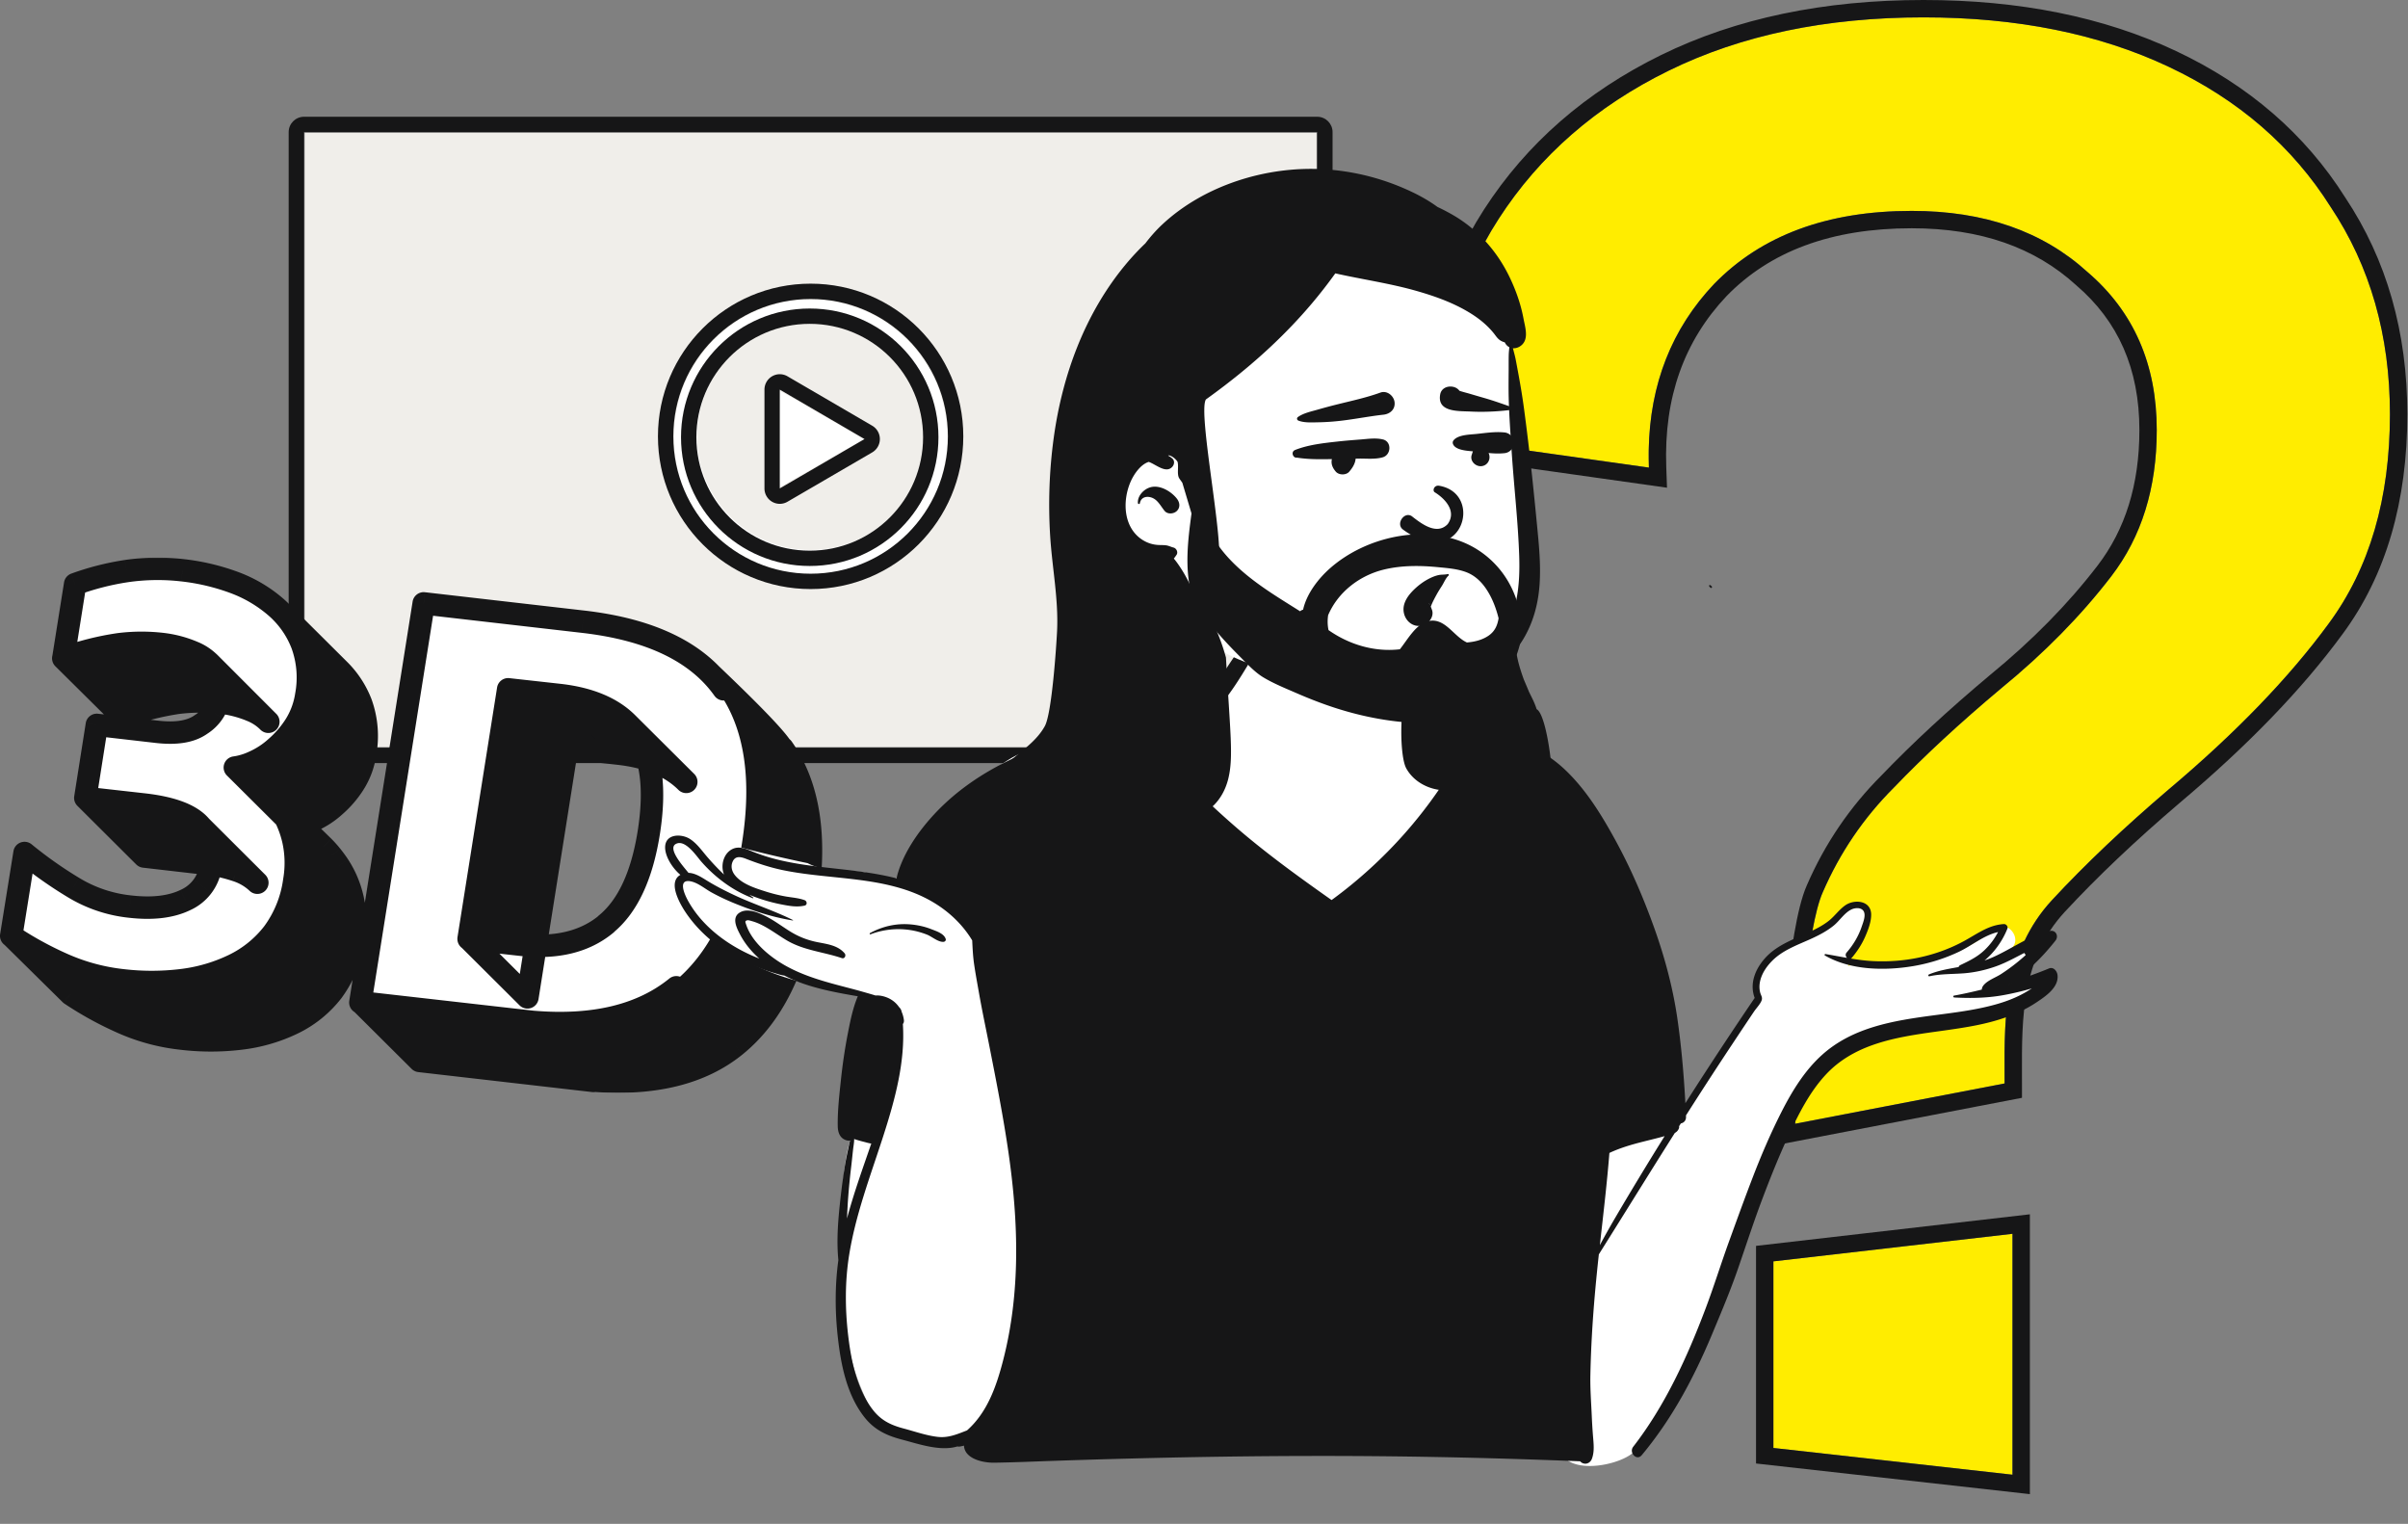 <svg xmlns="http://www.w3.org/2000/svg" width="1503" height="951" fill="none"><rect width="100%" height="100%" fill="#808080" stroke="none"/><path fill="#F0EEEA" d="M821.778 82.836H190.153v383.407h631.625V82.836z"/><path fill="#161617" fill-rule="evenodd" d="M180.18 82.453c0-5.297 4.295-9.59 9.594-9.59h632.383c5.299 0 9.594 4.293 9.594 9.59v384.174c0 5.296-4.295 9.59-9.594 9.59H189.774c-5.299 0-9.594-4.294-9.594-9.59V82.452zm641.977 0v384.174H189.774V82.452h632.383z" clip-rule="evenodd"/><path fill="#fff" d="M505.966 358.757c47.123 0 85.324-38.45 85.324-85.879 0-47.43-38.201-85.879-85.324-85.879-47.124 0-85.325 38.449-85.325 85.879 0 47.429 38.201 85.879 85.325 85.879z"/><path fill="#161617" fill-rule="evenodd" d="M601.263 272.324c0 52.603-42.637 95.297-95.297 95.297s-95.298-42.694-95.298-95.297c0-52.603 42.638-95.298 95.298-95.298 52.66 0 95.297 42.695 95.297 95.298zm-9.608 0c0 47.34-38.364 85.716-85.689 85.716-47.325 0-85.69-38.376-85.69-85.716 0-47.34 38.365-85.717 85.69-85.717 47.325 0 85.689 38.377 85.689 85.717z" clip-rule="evenodd"/><path fill="#F0EEEA" d="M505.966 343.243c39.167 0 70.919-31.751 70.919-70.919 0-39.168-31.752-70.919-70.919-70.919-39.168 0-70.92 31.751-70.92 70.919 0 39.168 31.752 70.919 70.92 70.919z"/><path fill="#161617" fill-rule="evenodd" d="M585.75 272.878c0 44.341-35.94 80.338-80.338 80.338-44.398 0-80.339-35.997-80.339-80.338 0-44.341 35.941-80.338 80.339-80.338 44.398 0 80.338 35.997 80.338 80.338zm-9.586 0c0 39.09-31.677 70.779-70.752 70.779-39.076 0-70.753-31.689-70.753-70.779 0-39.09 31.677-70.779 70.753-70.779 39.075 0 70.752 31.689 70.752 70.779z" clip-rule="evenodd"/><path fill="#fff" d="m539.209 274.006-53.19-30.493v60.946l53.19-30.453z"/><path fill="#161617" fill-rule="evenodd" d="M549.182 274.009a9.63 9.63 0 0 1-4.772 8.322l-52.903 30.807a9.516 9.516 0 0 1-9.567.008 9.63 9.63 0 0 1-4.785-8.333v-61.654a9.629 9.629 0 0 1 4.788-8.335 9.513 9.513 0 0 1 9.569.013l52.903 30.847a9.63 9.63 0 0 1 4.767 8.325zm-62.465-30.85v61.654l52.903-30.807-52.903-30.847z" clip-rule="evenodd"/><path fill="#FFED00" d="M1120.47 701.314c.82-36.15 6.57-120.701 17.26-144.527 10.69-24.647 25.49-46.419 44.41-65.316 18.91-19.718 41.11-40.258 66.6-61.619 27.14-22.183 50.16-45.598 69.08-70.246 18.91-24.647 28.36-55.046 28.36-91.196 0-41.079-14.39-73.943-43.17-98.59-27.95-25.469-64.55-38.204-109.77-38.204-52.63 0-93.74 15.199-123.34 45.598-28.79 30.399-42.35 68.603-40.71 114.612L898.448 273.34c-.822-51.76 11.512-97.358 37.003-136.794C960.942 97.109 996.3 66.3 1041.53 44.117c45.22-22.183 98.26-33.274 159.11-33.274 58.38 0 109.36 10.27 152.94 30.81 43.59 20.539 77.3 49.705 101.15 87.498 24.66 36.972 37 80.105 37 129.4 0 52.582-12.75 96.126-38.24 130.633-24.67 33.685-57.97 68.191-99.91 103.52-27.95 23.826-52.21 46.83-72.77 69.013-32.07 34.605-29.6 79.935-29.6 114.442l-130.74 25.155zm-13.57 202.328V787.19l149.24-17.201V920.34l-149.24-16.698z"/><path fill="#161617" fill-rule="evenodd" d="m1109.32 714.5.31-13.432c.41-18.354 2.07-48.808 4.98-77.723 1.45-14.458 3.23-28.67 5.35-40.862 2.06-11.865 4.59-22.765 7.85-30.067 11.21-25.835 26.75-48.7 46.58-68.533 19.22-20.029 41.69-40.809 67.39-62.341l.05-.043.05-.042c26.57-21.72 48.99-44.545 67.33-68.451 17.23-22.455 26.13-50.426 26.13-84.596 0-38.214-13.22-67.955-39.38-90.355l-.13-.108-.12-.112c-25.58-23.305-59.39-35.376-102.47-35.376-50.42 0-88.43 14.479-115.52 42.265-26.54 28.058-39.24 63.32-37.69 106.714l.46 12.936-152.736-21.596-.148-9.266c-.852-53.678 11.964-101.43 38.739-142.852 26.636-41.21 63.548-73.294 110.405-96.278C1083.74 11.334 1138.47 0 1200.64 0c59.65 0 112.27 10.494 157.57 31.844l-4.63 9.808c-43.58-20.54-94.56-30.81-152.94-30.81-60.85 0-113.89 11.092-159.11 33.275C996.3 66.3 960.942 97.11 935.451 136.546s-37.825 85.034-37.003 136.794l130.742 18.486c-.13-3.706-.16-7.361-.1-10.965.74-41.148 14.34-75.696 40.81-103.647 29.6-30.399 70.71-45.598 123.34-45.598 45.22 0 81.82 12.735 109.77 38.204 28.78 24.648 43.17 57.511 43.17 98.59 0 36.15-9.45 66.549-28.36 91.197-18.92 24.647-41.94 48.062-69.08 70.245-25.49 21.361-47.69 41.901-66.6 61.619-18.92 18.897-33.72 40.669-44.41 65.316-9.7 21.637-15.34 93.348-16.91 133.418-.16 4.056-.28 7.787-.35 11.109l130.74-25.155c0-2.26-.01-4.567-.02-6.914-.16-33.485-.35-75.189 29.62-107.528 20.56-22.183 44.82-45.187 72.77-69.013 41.94-35.329 75.24-69.835 99.91-103.52 25.49-34.507 38.24-78.051 38.24-130.633 0-49.295-12.34-92.428-37-129.4-23.85-37.793-57.56-66.959-101.15-87.499l4.63-9.808c45.25 21.327 80.58 51.785 105.61 91.404 25.94 38.919 38.75 84.159 38.75 135.303 0 54.356-13.2 100.296-40.34 137.052-25.3 34.549-59.25 69.663-101.64 105.373-27.69 23.599-51.62 46.304-71.83 68.111-26.94 29.079-26.83 66.598-26.72 100.743.01 2.124.01 4.234.01 6.329v8.956L1109.32 714.5zm-13.26 198.839V777.525l170.93-19.7v174.638l-170.93-19.124zm10.84-9.697V787.19l149.24-17.201V920.34l-149.24-16.698z" clip-rule="evenodd"/><mask id="a" width="515" height="334" x="-1" y="348" fill="#000" maskUnits="userSpaceOnUse"><path fill="#fff" d="M-1 348h515v334H-1z"/><path d="M110.931 438.621a114.476 114.476 0 0 1 26.45-.18 70.245 70.245 0 0 1 19.945 5.175c1.018.429 2.013.909 2.983 1.438a31.184 31.184 0 0 1 7.187 5.39l-36.548-36.584a33.665 33.665 0 0 0-10.386-6.828 69.992 69.992 0 0 0-19.909-5.175 112.87 112.87 0 0 0-26.486.216 176.566 176.566 0 0 0-34.68 8.768l36.908 36.585a178.987 178.987 0 0 1 34.536-8.805zm13.01 75.685c-6.217-6.217-17.538-10.206-33.925-12.111l-36.764-4.24 36.728 36.584 36.728 4.24a94.56 94.56 0 0 1 20.772 4.421 34.322 34.322 0 0 1 13.153 7.69l-36.692-36.584z"/><path d="M208.896 503.093a63.225 63.225 0 0 0 12.039-13.943 47.6 47.6 0 0 0 6.936-18.652 60.493 60.493 0 0 0-2.516-31.625 59.31 59.31 0 0 0-13.369-20.592l-36.764-36.584a58.788 58.788 0 0 1 13.369 20.592 60.518 60.518 0 0 1 2.552 31.625 48.748 48.748 0 0 1-6.936 18.652 64.294 64.294 0 0 1-12.075 13.943 51.91 51.91 0 0 1-13.656 8.913 41.231 41.231 0 0 1-11.896 3.593l31.697 31.553a68.324 68.324 0 0 1 4.924 13.872 65.394 65.394 0 0 1 .575 25.156 70.864 70.864 0 0 1-13.19 32.703 69.075 69.075 0 0 1-24.904 20.089 102.78 102.78 0 0 1-32.631 9.38 156.075 156.075 0 0 1-36.62 0 124.901 124.901 0 0 1-37.519-10.206 218.525 218.525 0 0 1-16.675-8.302 213.868 213.868 0 0 1-15.13-9.2l36.944 36.44a213.198 213.198 0 0 0 31.769 17.502 123.813 123.813 0 0 0 37.518 10.17 154.165 154.165 0 0 0 36.621 0 102.538 102.538 0 0 0 32.631-9.379 69.515 69.515 0 0 0 24.94-20.089 71.406 71.406 0 0 0 13.189-32.703 66.052 66.052 0 0 0-.611-25.156 63.035 63.035 0 0 0-8.625-20.557 86.015 86.015 0 0 0-4.6-6.289 69.59 69.59 0 0 0-5.031-5.606L187.8 514.701a49.035 49.035 0 0 0 7.475-2.695 52.066 52.066 0 0 0 13.621-8.913z"/><path d="M113.913 355.894a136.547 136.547 0 0 1 32.344 7.655 84.365 84.365 0 0 1 26.054 15.417 58.71 58.71 0 0 1 16.316 23.323 60.518 60.518 0 0 1 2.552 31.625 48.743 48.743 0 0 1-6.936 18.651 64.323 64.323 0 0 1-12.075 13.944 51.948 51.948 0 0 1-13.656 8.912 41.233 41.233 0 0 1-11.896 3.594 59.166 59.166 0 0 1 14.375 9.487 71.86 71.86 0 0 1 13.441 15.382 63.905 63.905 0 0 1 8.661 20.556 65.373 65.373 0 0 1 .575 25.156 70.878 70.878 0 0 1-13.189 32.703 69.078 69.078 0 0 1-24.905 20.089 102.777 102.777 0 0 1-32.631 9.379 155.966 155.966 0 0 1-36.62 0 124.872 124.872 0 0 1-37.518-10.206A213.708 213.708 0 0 1 7 584.06l8.302-51.714a260.6 260.6 0 0 0 30.582 21.562 84.888 84.888 0 0 0 35.147 11.86c14.087 1.629 25.635.275 34.643-4.061a27.139 27.139 0 0 0 15.885-21.347 29.22 29.22 0 0 0-6.649-25.156c-5.965-6.756-17.597-11.129-34.895-13.117l-36.763-4.132 7.187-45.569 37.518 4.312c11.895 1.366 21.131 0 27.6-4.636a25.437 25.437 0 0 0 11.5-17.465 22.713 22.713 0 0 0-3.019-17.071 30.948 30.948 0 0 0-13.44-10.493 69.932 69.932 0 0 0-19.91-5.175 112.863 112.863 0 0 0-26.485.215 176.638 176.638 0 0 0-34.68 8.769l7.367-46.287a166.665 166.665 0 0 1 32.056-8.158 135.621 135.621 0 0 1 34.967-.503zm329.042 64.04L446 418c3.178 3.18 59.5 56 42.415 48.76l-36.763-36.584a78.047 78.047 0 0 0-8.697-10.242z"/><path d="M442.955 419.934 446 418c3.178 3.18 59.5 56 42.415 48.76l-36.763-36.584a78.047 78.047 0 0 0-8.697-10.242zm-89.053 46.826 32.344 3.594c18.399 2.084 32.439 7.954 42.118 17.609L391.6 451.379c-9.583-9.584-23.611-15.453-42.082-17.609l-32.344-3.594-24.689 155.68 36.728 36.584 24.689-155.68z"/><path d="m488.415 466.76-36.763-36.584c16.411 23.335 21.382 55.535 14.914 96.599-6.469 41.065-21.275 70.857-44.419 89.376-21.706 17.609-51.654 24.797-89.843 21.563l-107.201-12.183 36.764 36.584 108.531 12.47-.216-.215c37.734 2.922 67.358-4.325 88.873-21.742 23.072-18.712 37.866-48.504 44.382-89.376 6.517-40.873 1.509-73.037-15.022-96.492z"/><path d="M451.652 430.176c16.411 23.335 21.382 55.535 14.914 96.599-6.469 41.065-21.275 70.857-44.419 89.376-23.143 18.807-55.726 25.779-97.749 20.915l-99.474-11.428 39.531-249.081 99.438 11.428c41.999 4.816 71.251 18.879 87.759 42.191zm-73.384 146.516c13.513-11.069 22.389-30.152 26.666-56.961 4.336-27.408 1.725-47.94-7.835-61.596-9.559-13.656-25.42-21.742-47.581-24.258l-32.343-3.594-24.689 155.681 32.343 3.593c22.282 2.54 40.142-1.749 53.583-12.865"/></mask><path fill="#161617" d="M110.931 438.621a114.476 114.476 0 0 1 26.45-.18 70.245 70.245 0 0 1 19.945 5.175c1.018.429 2.013.909 2.983 1.438a31.184 31.184 0 0 1 7.187 5.39l-36.548-36.584a33.665 33.665 0 0 0-10.386-6.828 69.992 69.992 0 0 0-19.909-5.175 112.87 112.87 0 0 0-26.486.216 176.566 176.566 0 0 0-34.68 8.768l36.908 36.585a178.987 178.987 0 0 1 34.536-8.805zm13.01 75.685c-6.217-6.217-17.538-10.206-33.925-12.111l-36.764-4.24 36.728 36.584 36.728 4.24a94.56 94.56 0 0 1 20.772 4.421 34.322 34.322 0 0 1 13.153 7.69l-36.692-36.584z"/><path fill="#161617" d="M208.896 503.093a63.225 63.225 0 0 0 12.039-13.943 47.6 47.6 0 0 0 6.936-18.652 60.493 60.493 0 0 0-2.516-31.625 59.31 59.31 0 0 0-13.369-20.592l-36.764-36.584a58.788 58.788 0 0 1 13.369 20.592 60.518 60.518 0 0 1 2.552 31.625 48.748 48.748 0 0 1-6.936 18.652 64.294 64.294 0 0 1-12.075 13.943 51.91 51.91 0 0 1-13.656 8.913 41.231 41.231 0 0 1-11.896 3.593l31.697 31.553a68.324 68.324 0 0 1 4.924 13.872 65.394 65.394 0 0 1 .575 25.156 70.864 70.864 0 0 1-13.19 32.703 69.075 69.075 0 0 1-24.904 20.089 102.78 102.78 0 0 1-32.631 9.38 156.075 156.075 0 0 1-36.62 0 124.901 124.901 0 0 1-37.519-10.206 218.525 218.525 0 0 1-16.675-8.302 213.868 213.868 0 0 1-15.13-9.2l36.944 36.44a213.198 213.198 0 0 0 31.769 17.502 123.813 123.813 0 0 0 37.518 10.17 154.165 154.165 0 0 0 36.621 0 102.538 102.538 0 0 0 32.631-9.379 69.515 69.515 0 0 0 24.94-20.089 71.406 71.406 0 0 0 13.189-32.703 66.052 66.052 0 0 0-.611-25.156 63.035 63.035 0 0 0-8.625-20.557 86.015 86.015 0 0 0-4.6-6.289 69.59 69.59 0 0 0-5.031-5.606L187.8 514.701a49.035 49.035 0 0 0 7.475-2.695 52.066 52.066 0 0 0 13.621-8.913z"/><path fill="#fff" d="M113.913 355.894a136.547 136.547 0 0 1 32.344 7.655 84.365 84.365 0 0 1 26.054 15.417 58.71 58.71 0 0 1 16.316 23.323 60.518 60.518 0 0 1 2.552 31.625 48.743 48.743 0 0 1-6.936 18.651 64.323 64.323 0 0 1-12.075 13.944 51.948 51.948 0 0 1-13.656 8.912 41.233 41.233 0 0 1-11.896 3.594 59.166 59.166 0 0 1 14.375 9.487 71.86 71.86 0 0 1 13.441 15.382 63.905 63.905 0 0 1 8.661 20.556 65.373 65.373 0 0 1 .575 25.156 70.878 70.878 0 0 1-13.189 32.703 69.078 69.078 0 0 1-24.905 20.089 102.777 102.777 0 0 1-32.631 9.379 155.966 155.966 0 0 1-36.62 0 124.872 124.872 0 0 1-37.518-10.206A213.708 213.708 0 0 1 7 584.06l8.302-51.714a260.6 260.6 0 0 0 30.582 21.562 84.888 84.888 0 0 0 35.147 11.86c14.087 1.629 25.635.275 34.643-4.061a27.139 27.139 0 0 0 15.885-21.347 29.22 29.22 0 0 0-6.649-25.156c-5.965-6.756-17.597-11.129-34.895-13.117l-36.763-4.132 7.187-45.569 37.518 4.312c11.895 1.366 21.131 0 27.6-4.636a25.437 25.437 0 0 0 11.5-17.465 22.713 22.713 0 0 0-3.019-17.071 30.948 30.948 0 0 0-13.44-10.493 69.932 69.932 0 0 0-19.91-5.175 112.863 112.863 0 0 0-26.485.215 176.638 176.638 0 0 0-34.68 8.769l7.367-46.287a166.665 166.665 0 0 1 32.056-8.158 135.621 135.621 0 0 1 34.967-.503z"/><path fill="#000" d="M442.955 419.934 446 418c3.178 3.18 59.5 56 42.415 48.76l-36.763-36.584a78.047 78.047 0 0 0-8.697-10.242z"/><path fill="#161617" d="M442.955 419.934 446 418c3.178 3.18 59.5 56 42.415 48.76l-36.763-36.584a78.047 78.047 0 0 0-8.697-10.242zm-89.053 46.826 32.344 3.594c18.399 2.084 32.439 7.954 42.118 17.609L391.6 451.379c-9.583-9.584-23.611-15.453-42.082-17.609l-32.344-3.594-24.689 155.68 36.728 36.584 24.689-155.68z"/><path fill="#161617" d="m488.415 466.76-36.763-36.584c16.411 23.335 21.382 55.535 14.914 96.599-6.469 41.065-21.275 70.857-44.419 89.376-21.706 17.609-51.654 24.797-89.843 21.563l-107.201-12.183 36.764 36.584 108.531 12.47-.216-.215c37.734 2.922 67.358-4.325 88.873-21.742 23.072-18.712 37.866-48.504 44.382-89.376 6.517-40.873 1.509-73.037-15.022-96.492z"/><path fill="#fff" d="M451.652 430.176c16.411 23.335 21.382 55.535 14.914 96.599-6.469 41.065-21.275 70.857-44.419 89.376-23.143 18.807-55.726 25.779-97.749 20.915l-99.474-11.428 39.531-249.081 99.438 11.428c41.999 4.816 71.251 18.879 87.759 42.191zm-73.384 146.516c13.513-11.069 22.389-30.152 26.666-56.961 4.336-27.408 1.725-47.94-7.835-61.596-9.559-13.656-25.42-21.742-47.581-24.258l-32.343-3.594-24.689 155.681 32.343 3.593c22.282 2.54 40.142-1.749 53.583-12.865"/><path fill="#161617" d="m391.529 451.487 2.468-2.481-.003-.003-2.465 2.484zm36.763 36.584-2.459 2.49a3.5 3.5 0 0 0 4.928-4.971l-2.469 2.481zm-42.118-17.609-2.473 2.477a3.507 3.507 0 0 0 2.065.999l.408-3.476zm-36.656-36.585.404-3.476a3.501 3.501 0 0 0-2.877 5.954l2.473-2.478zm93.437-13.943-1.876-2.955a3.497 3.497 0 0 0-.587 5.441l2.463-2.486zM446 418l2.475-2.474a3.5 3.5 0 0 0-4.351-.481L446 418zm42.415 48.76-2.468 2.481c.317.315.691.567 1.103.741l1.365-3.222zM419.96 613.418a3.501 3.501 0 0 0 4.374 5.466l-4.374-5.466zm-30.9-159.45 36.764 36.584 4.937-4.962-36.764-36.584-4.937 4.962zm41.692 31.613c-10.427-10.298-25.294-16.381-44.17-18.596l-.816 6.953c17.875 2.097 31.087 7.754 40.067 16.623l4.919-4.98zm-42.106-17.597L351.99 431.4l-4.945 4.955 36.656 36.584 4.945-4.955zm-39.533-30.63c17.823 2.073 30.995 7.729 39.95 16.617l4.931-4.968c-10.403-10.327-25.238-16.411-44.072-18.602l-.809 6.953zm95.718-14.466 3.045-1.933-3.752-5.91-3.045 1.934 3.752 5.909zm-1.306-2.414c1.784 1.785 16.39 15.514 28.772 28.253 6.183 6.362 11.56 12.225 14.325 15.988.686.933 1.139 1.641 1.396 2.132.061.116.104.206.133.273.029.069.039.099.038.097 0 0-.019-.06-.035-.171a2.311 2.311 0 0 1-.002-.58 2.93 2.93 0 0 1 1.25-2.044c.702-.484 1.337-.483 1.454-.481.186.004-.072.021-1.075-.404l-2.731 6.445c1.133.481 2.436.934 3.672.958.643.012 1.676-.081 2.654-.756 1.113-.767 1.611-1.903 1.729-2.903.102-.877-.076-1.646-.234-2.152a9.348 9.348 0 0 0-.654-1.534c-.492-.937-1.176-1.966-1.954-3.025-3.089-4.203-8.789-10.387-14.947-16.722-12.302-12.657-27.446-26.928-28.841-28.322l-4.95 4.948zm47.359 43.805-36.764-36.584-4.937 4.962 36.764 36.584 4.937-4.962zm-36.379-36.131a81.591 81.591 0 0 0-9.087-10.701l-4.926 4.973a74.556 74.556 0 0 1 8.307 9.783l5.706-4.055zm-5.716 4.041c15.691 22.312 20.711 53.467 14.319 94.042l6.915 1.089c6.546-41.554 1.623-74.799-15.509-99.158l-5.725 4.027zm14.319 94.042c-6.387 40.549-20.918 69.399-43.148 87.187l4.374 5.466c24.057-19.251 39.139-49.985 45.689-91.564l-6.915-1.089zm-352.177-87.61-.856-6.948-.19.026 1.046 6.922zm26.45-.18-.762 6.959.017.002.745-6.961zm19.945 5.175-2.733 6.445.016.007 2.717-6.452zm2.983 1.438-3.354 6.144.004.002 3.35-6.146zm7.187 5.39-4.952 4.948a7 7 0 0 0 9.915-9.884l-4.963 4.936zm-36.548-36.584 4.952-4.947-.093-.092-4.859 5.039zm-10.386-6.828-2.738 6.442a.615.615 0 0 0 .038.016l2.7-6.458zm-19.909-5.175-.765 6.958.019.002.746-6.96zm-26.486.216-.878-6.945a6.812 6.812 0 0 0-.142.019l1.02 6.926zm-34.68 8.768-2.394-6.577a7 7 0 0 0-2.534 11.549l4.928-4.972zm36.908 36.585-4.928 4.971a7 7 0 0 0 7.324 1.606l-2.396-6.577zm47.546 66.88-4.95 4.95.007.007 4.943-4.957zm-33.925-12.111.808-6.953-.006-.001-.802 6.954zm-36.764-4.24-6.915-1.091a7 7 0 0 0 1.975 6.05l4.94-4.959zm36.728 36.584-4.94 4.959a7.004 7.004 0 0 0 4.137 1.995l.803-6.954zm36.728 4.24-.803 6.954.124.013.679-6.967zm20.772 4.421-2.217 6.639.113.037 2.104-6.676zm13.153 7.69-4.787 5.108a7 7 0 0 0 9.729-10.065l-4.942 4.957zm48.263-47.797-4.576-5.297a6.263 6.263 0 0 0-.126.111l4.702 5.186zm12.039-13.943-5.906-3.758-.003.004 5.909 3.754zm6.936-18.652-6.88-1.294a9.082 9.082 0 0 0-.047.28l6.927 1.014zm-2.516-31.625 6.588-2.365a6.463 6.463 0 0 0-.055-.148l-6.533 2.513zm-13.369-20.592 4.955-4.944-.017-.017-4.938 4.961zm-36.764-36.584 4.938-4.962a7 7 0 0 0-9.884 9.916l4.946-4.954zm13.369 20.592 6.586-2.372-.048-.129-6.538 2.501zm2.552 31.625-6.881-1.286a6.51 6.51 0 0 0-.04.237l6.921 1.049zm-6.936 18.652 5.894 3.776.03-.048-5.924-3.728zm-12.075 13.943-4.58-5.294-.119.106 4.699 5.188zm-13.656 8.913-2.858-6.39a4.29 4.29 0 0 0-.154.071l3.012 6.319zm-11.896 3.593-.991-6.929a7 7 0 0 0-3.947 11.89l4.938-4.961zm31.697 31.553 6.306-3.038a7.008 7.008 0 0 0-1.367-1.923l-4.939 4.961zm4.924 13.872 6.836-1.504a5.973 5.973 0 0 0-.026-.113l-6.81 1.617zm.575 25.156-6.899-1.19c-.015.09-.029.179-.041.269l6.94.921zm-13.19 32.703 5.538 4.282.099-.131-5.637-4.151zm-24.904 20.089-3.013-6.318-.005.002 3.018 6.316zm-32.631 9.38-.796-6.955-.025.003.821 6.952zm-36.62 0 .821-6.952-.058-.007-.763 6.959zm-37.519-10.206 2.867-6.387-.024-.01-2.843 6.397zM7.108 584.06l3.873-5.831a7 7 0 0 0-8.789 10.815l4.916-4.984zM44.05 620.5l-4.915 4.984c.315.311.66.592 1.028.838l3.887-5.822zm31.769 17.502 2.87-6.385-.026-.011-2.844 6.396zm37.518 10.17.832-6.95-.084-.01-.748 6.96zm36.621 0-.794-6.955-.038.005.832 6.95zm32.631-9.379-3.017-6.317-.005.002 3.022 6.315zm24.94-20.089 5.529 4.293c.039-.051.078-.102.115-.153l-5.644-4.14zm13.189-32.703-6.902-1.166a6.135 6.135 0 0 0-.035.231l6.937.935zm-.611-25.156 6.837-1.5a.221.221 0 0 0-.005-.025l-6.832 1.525zm-8.625-20.557 5.874-3.807-.035-.054-5.839 3.861zm-4.6-6.289 5.466-4.372-.01-.014-5.456 4.386zm-5.031-5.606 4.949-4.951-.064-.062-4.885 5.013zM187.8 514.701l-1.833-6.756a7 7 0 0 0-3.052 11.77l4.885-5.014zm7.475-2.695-2.87-6.385-.03.014 2.9 6.371zm-81.362-156.112-.802 6.954.031.003.771-6.957zm32.344 7.655-2.429 6.565.003.001 2.426-6.566zm26.054 15.417 4.593-5.283-.005-.004-4.588 5.287zm16.316 23.323 6.586-2.372a6.962 6.962 0 0 0-.049-.131l-6.537 2.503zm2.552 31.625-6.881-1.286a6.51 6.51 0 0 0-.04.237l6.921 1.049zm-6.936 18.651 5.894 3.776.03-.048-5.924-3.728zm-12.075 13.944-4.58-5.294-.119.105 4.699 5.189zm-13.656 8.912-2.858-6.39a7.225 7.225 0 0 0-.154.071l3.012 6.319zm-11.896 3.594-.991-6.929a7 7 0 0 0-1.973 13.27l2.964-6.341zm14.375 9.487-4.665 5.219.102.09 4.563-5.309zm13.441 15.382 5.877-3.803-.005-.008-5.872 3.811zm8.661 20.556 6.836-1.504-.01-.046-6.826 1.55zm.575 25.156-6.898-1.19c-.016.089-.03.179-.042.269l6.94.921zm-13.189 32.703 5.537 4.282.099-.131-5.636-4.151zm-24.905 20.089-3.013-6.319-.005.003 3.018 6.316zm-32.631 9.379-.796-6.954-.025.003.821 6.951zm-36.62 0 .821-6.951a1.138 1.138 0 0 0-.057-.007l-.764 6.958zm-37.518-10.206 2.866-6.386-.025-.011-2.842 6.397zM7 584.06l-6.912-1.11a7 7 0 0 0 3.028 6.934L7 584.06zm8.302-51.714 4.433-5.417a7.001 7.001 0 0 0-11.345 4.307l6.912 1.11zm30.582 21.562 3.633-5.983-.02-.012-3.613 5.995zm35.147 11.86.804-6.954-.07-.008-.734 6.962zm34.643-4.061-2.845-6.396-.191.088 3.036 6.308zm15.885-21.347-6.857-1.412a7.63 7.63 0 0 0-.087.524l6.944.888zm-6.649-25.156 5.263-4.615-.016-.018-5.247 4.633zm-34.895-13.117.8-6.954-.018-.002-.782 6.956zM60.44 452.386l.799-6.955a7 7 0 0 0-7.714 5.864l6.915 1.091zm37.518 4.312-.8 6.954h.002l.798-6.954zm27.6-4.636-3.748-5.912a7.313 7.313 0 0 0-.33.222l4.078 5.69zm11.5-17.465-6.837-1.504a6.611 6.611 0 0 0-.075.397l6.912 1.107zm-3.019-17.071 5.906-3.757a7.112 7.112 0 0 0-.244-.36l-5.662 4.117zm-13.44-10.493-2.738 6.442.117.049 2.621-6.491zm-19.91-5.175-.764 6.958.018.002.746-6.96zm-26.485.215-.878-6.944a6.812 6.812 0 0 0-.142.019l1.02 6.925zm-34.68 8.769-6.913-1.1a7 7 0 0 0 9.308 7.678l-2.395-6.578zm7.367-46.287-2.39-6.579a7 7 0 0 0-4.523 5.479l6.913 1.1zm32.056-8.158-1.002-6.928a44.54 44.54 0 0 0-.042.006l1.044 6.922zm270.572 77.48.789-6.955-.016-.002-.773 6.957zm144.619 28.85a7 7 0 1 0-11.443 8.066l11.443-8.066zm-48.198-28.506a7 7 0 0 0 9.758 1.667 7 7 0 0 0 1.667-9.758l-11.425 8.091zm-92.037 32.539.773-6.957a7 7 0 0 0-7.687 5.861l6.914 1.096zm32.344 3.594.788-6.956-.015-.002-.773 6.958zm42.118 17.609-4.938 4.962a7 7 0 0 0 9.882-9.918l-4.944 4.956zM391.6 451.379l-4.95 4.95.013.012 4.937-4.962zm-42.082-17.609.811-6.953-.038-.005-.773 6.958zm-32.344-3.594.773-6.957a6.999 6.999 0 0 0-7.686 5.86l6.913 1.097zm-24.689 155.68-6.913-1.096a7.001 7.001 0 0 0 1.973 6.056l4.94-4.96zm36.728 36.584-4.94 4.96a7.001 7.001 0 0 0 11.854-3.863l-6.914-1.097zm92.934-6.289 4.415 5.433a7 7 0 0 0 1.019-9.845 6.999 6.999 0 0 0-9.844-1.024l4.41 5.436zm-89.843 21.563-.79 6.955.199.02.591-6.975zm-107.201-12.183.791-6.955a7 7 0 0 0-5.728 11.917l4.937-4.962zm36.764 36.584-4.938 4.962a7.004 7.004 0 0 0 4.139 1.992l.799-6.954zm108.531 12.47-.8 6.954a6.999 6.999 0 0 0 5.749-11.904l-4.949 4.95zm-.216-.215.54-6.98a7 7 0 0 0-5.49 11.93l4.95-4.95zm88.873-21.742 4.404 5.44.005-.004-4.409-5.436zm-134.657-15.562.805-6.953-.006-.001-.799 6.954zm-99.474-11.428-6.914-1.097a7.003 7.003 0 0 0 6.115 8.052l.799-6.955zm39.531-249.081.799-6.954a7 7 0 0 0-7.713 5.857l6.914 1.097zm99.438 11.428-.799 6.954.002.001.797-6.955zm9.939 183.292a7 7 0 0 0 8.872 10.83l-8.872-10.83zm31.102-51.546 6.912 1.103.002-.009-6.914-1.094zm-87.759-89.448.773-6.957a7 7 0 0 0-7.687 5.861l6.914 1.096zm-24.689 155.681-6.914-1.097a7.002 7.002 0 0 0 6.141 8.054l.773-6.957zm32.343 3.593.793-6.955-.02-.002-.773 6.957zm58.044-7.471a7 7 0 1 0-8.923-10.788l8.923 10.788zM111.786 445.568a107.48 107.48 0 0 1 24.833-.168l1.523-13.917a121.528 121.528 0 0 0-28.067.19l1.711 13.895zm24.85-.166a63.19 63.19 0 0 1 17.957 4.659l5.466-12.889a77.224 77.224 0 0 0-21.934-5.691l-1.489 13.921zm17.973 4.666c.801.337 1.584.714 2.346 1.13l6.707-12.289a39.74 39.74 0 0 0-3.62-1.744l-5.433 12.903zm2.35 1.132a24.208 24.208 0 0 1 5.574 4.181l9.926-9.873a38.18 38.18 0 0 0-8.801-6.601l-6.699 12.293zm15.489-5.703L135.9 408.913l-9.904 9.894 36.548 36.585 9.904-9.895zm-36.641-36.676a40.677 40.677 0 0 0-12.545-8.247l-5.4 12.916a26.678 26.678 0 0 1 8.227 5.409l9.718-10.078zM123.3 400.59a76.936 76.936 0 0 0-21.901-5.693l-1.492 13.92a62.98 62.98 0 0 1 17.917 4.657l5.476-12.884zm-21.883-5.691a119.86 119.86 0 0 0-28.128.229l1.756 13.889a105.87 105.87 0 0 1 24.843-.202l1.529-13.916zm-28.27.248a183.571 183.571 0 0 0-36.054 9.117l4.789 13.155a169.63 169.63 0 0 1 33.305-8.421l-2.04-13.851zM34.56 415.813l36.908 36.584 9.856-9.943-36.908-36.584-9.855 9.943zm44.232 38.19a172.087 172.087 0 0 1 33.185-8.461l-2.091-13.843A186.122 186.122 0 0 0 74 440.848l4.792 13.155zm50.099 55.353c-7.972-7.972-21.343-12.17-38.066-14.114l-1.616 13.906c16.052 1.866 25.321 5.646 29.783 10.108l9.899-9.9zm-38.072-14.115-36.764-4.24-1.604 13.907 36.764 4.241 1.604-13.908zm-42.506 7.673 36.728 36.584 9.88-9.919-36.728-36.584-9.88 9.919zm40.865 38.579 36.728 4.24 1.606-13.907-36.728-4.241-1.606 13.908zm36.852 4.253a87.579 87.579 0 0 1 19.234 4.093l4.434-13.279a101.536 101.536 0 0 0-22.311-4.748l-1.357 13.934zm19.347 4.13a27.314 27.314 0 0 1 10.47 6.122l9.573-10.216a41.317 41.317 0 0 0-15.836-9.259l-4.207 13.353zm20.199-3.943-36.692-36.584-9.885 9.914 36.692 36.584 9.885-9.914zm47.896-37.542a70.22 70.22 0 0 0 13.372-15.487l-11.817-7.508a56.228 56.228 0 0 1-10.706 12.4l9.151 10.595zm13.369-15.483a54.588 54.588 0 0 0 7.957-21.396l-13.853-2.028a40.567 40.567 0 0 1-5.915 15.908l11.811 7.516zm7.91-21.115a67.484 67.484 0 0 0-2.807-35.285l-13.176 4.731a53.489 53.489 0 0 1 2.224 27.965l13.759 2.589zm-2.862-35.433a66.296 66.296 0 0 0-14.947-23.023l-9.91 9.889a52.297 52.297 0 0 1 11.791 18.161l13.066-5.027zm-14.964-23.04-36.764-36.585-9.875 9.924 36.764 36.584 9.875-9.923zm-46.648-26.669a51.776 51.776 0 0 1 11.777 18.14l13.076-5.003a65.796 65.796 0 0 0-14.961-23.044l-9.892 9.907zm11.729 18.011a53.518 53.518 0 0 1 2.257 27.966l13.762 2.572a67.525 67.525 0 0 0-2.847-35.283l-13.172 4.745zm2.217 28.203a41.756 41.756 0 0 1-5.94 15.973l11.849 7.456a55.725 55.725 0 0 0 7.933-21.331l-13.842-2.098zm-5.91 15.925a57.256 57.256 0 0 1-10.76 12.425l9.159 10.588a71.275 71.275 0 0 0 13.39-15.461l-11.789-7.552zm-10.879 12.531a44.943 44.943 0 0 1-11.815 7.711l5.716 12.78a58.941 58.941 0 0 0 15.497-10.114l-9.398-10.377zm-11.969 7.782a34.246 34.246 0 0 1-9.875 2.983l1.983 13.859a48.228 48.228 0 0 0 13.915-4.204l-6.023-12.638zm-13.822 14.873 31.697 31.553 9.877-9.922-31.697-31.553-9.877 9.922zm30.329 29.631a61.308 61.308 0 0 1 4.419 12.45l13.621-3.234a75.289 75.289 0 0 0-5.428-15.293l-12.612 6.077zm4.393 12.337a58.355 58.355 0 0 1 .513 22.462l13.797 2.38a72.373 72.373 0 0 0-.637-27.85l-13.673 3.008zm.472 22.731a63.862 63.862 0 0 1-11.886 29.473l11.273 8.302a77.868 77.868 0 0 0 14.492-35.933l-13.879-1.842zm-11.787 29.342a62.075 62.075 0 0 1-22.38 18.053l6.026 12.636a76.056 76.056 0 0 0 27.429-22.125l-11.075-8.564zm-22.385 18.055a95.772 95.772 0 0 1-30.409 8.741l1.592 13.909a109.785 109.785 0 0 0 34.853-10.018l-6.036-12.632zm-30.434 8.744a149.027 149.027 0 0 1-34.978 0l-1.642 13.903a163.015 163.015 0 0 0 38.262 0l-1.642-13.903zm-35.036-.007a117.855 117.855 0 0 1-35.415-9.634l-5.733 12.773a131.89 131.89 0 0 0 39.621 10.778l1.527-13.917zm-35.439-9.644a211.564 211.564 0 0 1-16.14-8.036l-6.756 12.262a225.517 225.517 0 0 0 17.21 8.567l5.686-12.793zm-16.14-8.036a207.171 207.171 0 0 1-14.634-8.9l-7.746 11.662a220.96 220.96 0 0 0 15.624 9.5l6.757-12.262zm-23.423 1.915 36.944 36.44 9.831-9.967-36.944-36.44-9.83 9.967zm37.972 37.278a220.217 220.217 0 0 0 32.812 18.076l5.688-12.792a206.35 206.35 0 0 1-30.726-16.927l-7.774 11.643zm32.787 18.065a130.795 130.795 0 0 0 39.639 10.745l1.496-13.92a116.801 116.801 0 0 1-35.397-9.595l-5.738 12.77zm39.556 10.736a161.165 161.165 0 0 0 38.283 0l-1.663-13.901a147.148 147.148 0 0 1-34.957 0l-1.663 13.901zm38.245.004a109.524 109.524 0 0 0 34.859-10.02l-6.043-12.629a95.505 95.505 0 0 1-30.403 8.739l1.587 13.91zm34.854-10.018a76.5 76.5 0 0 0 27.453-22.112l-11.058-8.587a62.504 62.504 0 0 1-22.428 18.066l6.033 12.633zm27.568-22.265a78.396 78.396 0 0 0 14.482-35.909l-13.874-1.869a64.419 64.419 0 0 1-11.896 29.498l11.288 8.28zm14.447-35.677a73.046 73.046 0 0 0-.676-27.822l-13.674 2.999a59.064 59.064 0 0 1 .546 22.491l13.804 2.332zm-.681-27.847a70.044 70.044 0 0 0-9.583-22.839l-11.748 7.615a56.038 56.038 0 0 1 7.667 18.273l13.664-3.049zm-9.618-22.893a93.108 93.108 0 0 0-4.973-6.8l-10.932 8.745a79 79 0 0 1 4.227 5.778l11.678-7.723zm-4.983-6.814a76.923 76.923 0 0 0-5.538-6.171l-9.898 9.902a62.665 62.665 0 0 1 4.525 5.042l10.911-8.773zm-5.602-6.233-14.051-13.692-9.771 10.027 14.052 13.692 9.77-10.027zm-17.103-1.923a56.027 56.027 0 0 0 8.541-3.08l-5.8-12.742a42.003 42.003 0 0 1-6.408 2.31l3.667 13.512zm8.512-3.067a59.083 59.083 0 0 0 15.451-10.11l-9.403-10.373a45.04 45.04 0 0 1-11.789 7.714l5.741 12.769zm-85.004-155.539a129.558 129.558 0 0 1 30.686 7.263l4.858-13.13a143.501 143.501 0 0 0-34.001-8.047l-1.543 13.914zm30.689 7.264a77.364 77.364 0 0 1 23.893 14.138l9.175-10.574a91.385 91.385 0 0 0-28.216-16.697l-4.852 13.133zm23.888 14.134a51.72 51.72 0 0 1 14.371 20.543l13.074-5.006a65.724 65.724 0 0 0-18.26-26.103l-9.185 10.566zm14.322 20.412a53.523 53.523 0 0 1 2.257 27.967l13.761 2.571a67.51 67.51 0 0 0-2.846-35.282l-13.172 4.744zm2.217 28.204a41.751 41.751 0 0 1-5.94 15.972l11.849 7.456a55.719 55.719 0 0 0 7.932-21.33l-13.841-2.098zm-5.91 15.924a57.265 57.265 0 0 1-10.76 12.426l9.159 10.588a71.307 71.307 0 0 0 13.39-15.462l-11.789-7.552zM167.47 461.32a44.918 44.918 0 0 1-11.815 7.711l5.715 12.78a58.884 58.884 0 0 0 15.497-10.114l-9.397-10.377zm-11.969 7.782a34.216 34.216 0 0 1-9.875 2.984l1.983 13.858a48.197 48.197 0 0 0 13.915-4.204l-6.023-12.638zm-11.848 16.254a52.149 52.149 0 0 1 12.674 8.365l9.331-10.437a66.167 66.167 0 0 0-16.076-10.61l-5.929 12.682zm12.776 8.455a64.878 64.878 0 0 1 12.132 13.883l11.744-7.621a78.888 78.888 0 0 0-14.75-16.879l-9.126 10.617zm12.126 13.875a56.887 56.887 0 0 1 7.712 18.304l13.653-3.1a70.892 70.892 0 0 0-9.61-22.809l-11.755 7.605zm7.702 18.258a58.374 58.374 0 0 1 .514 22.462l13.796 2.38a72.373 72.373 0 0 0-.637-27.85l-13.673 3.008zm.472 22.731a63.862 63.862 0 0 1-11.886 29.473l11.273 8.302a77.872 77.872 0 0 0 14.492-35.933l-13.879-1.842zm-11.787 29.341a62.055 62.055 0 0 1-22.38 18.053l6.027 12.637a76.082 76.082 0 0 0 27.428-22.125l-11.075-8.565zm-22.385 18.056a95.798 95.798 0 0 1-30.409 8.741l1.592 13.909a109.774 109.774 0 0 0 34.854-10.019l-6.037-12.631zm-30.434 8.744a149.026 149.026 0 0 1-34.978 0l-1.642 13.903a163.023 163.023 0 0 0 38.263 0l-1.643-13.903zm-35.035-.007a117.885 117.885 0 0 1-35.416-9.634l-5.733 12.772a131.892 131.892 0 0 0 39.621 10.779l1.528-13.917zm-35.44-9.645a206.704 206.704 0 0 1-30.764-16.928l-7.766 11.648a220.721 220.721 0 0 0 32.846 18.074l5.683-12.794zm-27.735-9.995 8.301-51.714-13.823-2.219L.088 582.95l13.824 2.219zm-3.044-47.406a267.76 267.76 0 0 0 31.403 22.141l7.226-11.991a253.802 253.802 0 0 1-29.762-20.984l-8.867 10.834zm31.383 22.129a91.892 91.892 0 0 0 38.045 12.837l1.47-13.923a77.881 77.881 0 0 1-32.249-10.881l-7.266 11.967zm37.976 12.829c14.878 1.721 27.882.396 38.483-4.707l-6.072-12.615c-7.415 3.57-17.506 4.953-30.803 3.415l-1.608 13.907zm38.293-4.619a34.14 34.14 0 0 0 13.509-10.809l-11.232-8.358a20.13 20.13 0 0 1-7.968 6.376l5.691 12.791zm13.509-10.809a34.132 34.132 0 0 0 6.473-16.045l-13.887-1.776a20.135 20.135 0 0 1-3.818 9.463l11.232 8.358zm6.386-15.521a36.215 36.215 0 0 0-.458-16.56l-13.535 3.578a22.21 22.21 0 0 1 .28 10.158l13.713 2.824zm-.458-16.56a36.215 36.215 0 0 0-7.784-14.623l-10.526 9.23a22.219 22.219 0 0 1 4.775 8.971l13.535-3.578zm-7.8-14.641c-7.785-8.817-21.719-13.413-39.342-15.438l-1.6 13.908c16.973 1.951 26.302 6.1 30.448 10.796l10.494-9.266zm-39.36-15.44-36.763-4.133-1.564 13.913 36.763 4.132 1.564-13.912zm-30.63 3.914 7.186-45.569-13.829-2.181-7.187 45.569 13.83 2.181zm-.528-39.705 37.519 4.312 1.599-13.908-37.519-4.313-1.599 13.909zm37.52 4.312c12.596 1.446 23.935.22 32.476-5.9l-8.156-11.38c-4.397 3.152-11.529 4.657-22.723 3.372l-1.597 13.908zm32.146-5.678a32.438 32.438 0 0 0 9.726-9.559l-11.693-7.699a18.448 18.448 0 0 1-5.529 5.434l7.496 11.824zm9.726-9.559a32.446 32.446 0 0 0 4.938-12.712l-13.824-2.213a18.445 18.445 0 0 1-2.807 7.226l11.693 7.699zm4.863-12.315a29.716 29.716 0 0 0-3.95-22.331l-11.812 7.515a15.71 15.71 0 0 1 2.088 11.809l13.674 3.007zm-4.194-22.691a37.942 37.942 0 0 0-16.482-12.867l-5.241 12.982a23.942 23.942 0 0 1 10.4 8.119l11.323-8.234zm-16.365-12.819a76.967 76.967 0 0 0-21.901-5.692l-1.492 13.92a62.956 62.956 0 0 1 17.918 4.657l5.475-12.885zm-21.882-5.69a119.86 119.86 0 0 0-28.128.229l1.756 13.889a105.87 105.87 0 0 1 24.843-.202l1.529-13.916zm-28.27.248a183.64 183.64 0 0 0-36.054 9.116l4.789 13.156a169.56 169.56 0 0 1 33.304-8.421l-2.04-13.851zm-26.747 16.794 7.367-46.287-13.826-2.2-7.367 46.287 13.826 2.2zm2.845-40.808a159.643 159.643 0 0 1 30.71-7.815l-2.09-13.844a173.682 173.682 0 0 0-33.402 8.501l4.782 13.158zm30.667-7.809a128.638 128.638 0 0 1 33.163-.477l1.605-13.908a142.657 142.657 0 0 0-36.772.529l2.004 13.856zM353.13 473.717l32.344 3.594 1.546-13.915-32.344-3.593-1.546 13.914zm32.329 3.592c17.382 1.969 29.742 7.41 37.962 15.61l9.888-9.912c-11.138-11.111-26.857-17.409-46.274-19.609l-1.576 13.911zm47.844 5.692-36.764-36.584-9.875 9.924 36.763 36.584 9.876-9.924zm-36.752-36.572c-11.049-11.049-26.76-17.341-46.221-19.612l-1.623 13.905c17.483 2.041 29.826 7.489 37.944 15.607l9.9-9.9zm-46.259-19.617-32.344-3.593-1.546 13.914 32.344 3.594 1.546-13.915zm-40.03 2.267-24.69 155.681 13.827 2.192 24.689-155.68-13.827-2.193zm-22.716 161.737 36.728 36.584 9.88-9.919-36.728-36.584-9.88 9.919zm48.582 32.721 24.689-155.681-13.828-2.192-24.688 155.68 13.827 2.193zm81.61-12.822c-19.847 16.101-47.776 23.163-84.842 20.024l-1.182 13.95c39.312 3.329 71.279-3.984 94.844-23.102l-8.82-10.872zm-84.643 20.043-107.2-12.182-1.581 13.91 107.201 12.183 1.58-13.911zm-112.928-.265 36.763 36.584 9.875-9.924-36.763-36.584-9.875 9.924zm155.181 39.142-.216-.216-9.899 9.901.216.215 9.899-9.9zm-5.706 11.714c38.853 3.009 70.469-4.378 93.818-23.281l-8.809-10.881c-19.679 15.932-47.312 23.04-83.928 20.203l-1.081 13.959zm93.823-23.285c24.859-20.161 40.205-51.804 46.886-93.71l-13.825-2.205c-6.352 39.84-20.595 67.78-41.879 85.042l8.818 10.873zm46.886-93.71c6.677-41.878 1.757-76.131-16.213-101.627l-11.443 8.066c15.092 21.414 20.187 51.489 13.831 91.356l13.825 2.205zm-92.617 46.365c-21.158 17.193-51.586 24.133-92.53 19.394l-1.61 13.907c43.102 4.988 77.839-2.015 102.969-22.436l-8.829-10.865zm-92.536 19.393-99.474-11.428-1.598 13.909 99.474 11.428 1.598-13.909zm-93.36-3.376 39.531-249.082-13.827-2.194-39.531 249.081 13.827 2.195zm31.819-243.225 99.438 11.428 1.598-13.908-99.438-11.428-1.598 13.908zm99.44 11.429c40.981 4.698 67.946 18.244 82.843 39.281l11.425-8.091c-18.117-25.585-49.657-40.167-92.673-45.099l-1.595 13.909zm19.608 187.167c15.415-12.627 24.743-33.692 29.142-61.273l-13.825-2.205c-4.153 26.037-12.579 43.138-24.189 52.648l8.872 10.83zm29.144-61.282c4.442-28.079 2.092-50.839-9.014-66.705l-11.469 8.029c8.012 11.447 10.885 29.751 6.655 56.488l13.828 2.188zm-9.014-66.705c-11.064-15.806-29.081-24.537-52.527-27.198l-1.579 13.911c20.877 2.37 34.582 9.81 42.637 21.316l11.469-8.029zm-52.543-27.2-32.343-3.594-1.546 13.915 32.343 3.594 1.546-13.915zm-40.03 2.267-24.689 155.68 13.827 2.193 24.689-155.68-13.827-2.193zm-18.548 163.734 32.343 3.594 1.546-13.915-32.343-3.594-1.546 13.915zm32.324 3.591c23.603 2.691 43.54-1.775 58.836-14.426l-8.923-10.788c-11.584 9.582-27.369 13.693-48.328 11.304l-1.585 13.91zm-62.969 72.557 108.53 12.47 1.599-13.908-108.531-12.47-1.598 13.908z" mask="url(#a)"/><path fill="#fff" fill-rule="evenodd" d="M1240.05 614.659c7.64-3.99 15.11-8.326 22.45-12.839 5.17-3.095.59-10.891-4.71-8.074-2.71 1.441-5.41 2.896-8.13 4.328a46.983 46.983 0 0 0 5.89-6.021l-.12-.122c6.83-6.128-1.95-17.69-9.72-12.657-6.86 4.973-13.78 10.046-21.65 13.321-16.3 6.915-34.28 8.059-51.78 8.259-6.4-.481-12.52.629-18.73 1.865 2.43-9.775 8.53-17.157 11.76-26.625 2.39-9.56-11.4-16.071-16.29-6.882-1.2 2.256-2.35 4.538-3.46 6.832-10.57 9.614-28.21 8.767-38.87 19.089-6.06 5.39-9.04 12.702-10.21 20.041-.79 4.983.44 9.979-2.57 14.393-14.56 20.605-37.57 53.174-49.25 75.85-8.28-53.885-30.37-120.533-53.189-169.803-7.546-15.757-16.18-31.154-27.514-44.511 1.285-4.454-3.249-12.361-6.133-9.927-8.875-10.847-24.564-13.655-37.179-19.047-17.029-7.285-31.158-22.427-38.103-39.637-8.924-32.774-30.892-36.937-61.359-35.488-29.157-.037-50.73 12.439-57.092 42.133-12.925 22.538-43.441 18.811-65.396 24.777-16.09 3.677-31.705 9.363-46.545 16.58-16.508-15.666-75.634 50.082-81.008 67.003 3.164.614 6.308 1.352 9.424 2.252 2.776.803 1.61 4.997-1.189 4.325-3.483-.837-6.988-1.413-10.51-1.813a10.26 10.26 0 0 0-.272 1.003c-.395-.027-.79-.06-1.185-.087.876.457 1.72.986 2.542 1.67 1.987 1.651-.6 4.837-2.712 3.521-1.989-1.489-4.595-1.254-6.982-1.754-.141 4.91-17.653-.583-20.373-2.21-12.089-1.513-24.526.111-35.812-5.722-15.016-3.164-30.145-6.662-44.993-10.691-3.931 1.532-7.625 7.018-4.503 11.044 1.756 1.832-.502 4.823-2.713 3.521-7.416-4.367-13.151-11.184-18.014-18.528-2.289-2.31-6.351-1.813-9.427-2.772-.411.739-.653 1.563-.649 2.407-13.044 2.148-3.739 16.401 2.818 20.842-3.479 2.266-3.611 6.703-3.306 10.409-.737 1.32-.984 2.956-.342 4.435 2.453 5.655 7.758 10.417 11.792 14.999 4.453 5.06 8.424 10.147 13.843 14.249 20.656 15.752 45.583 24.558 71.155 28.002 9.08 1.396 22.14 3.531 27.762 11.212-1.379 9.116-3.912 17.858-6.21 26.748-3.213 11.799-2.994 24.152-3.037 36.181-.449-.361-1.311-.286-1.44.401-.747 4.987-1.303 10.086-4.332 14.276-2.656 7.791-4.424 16.101-5.416 24.287-3.978 38.806-4.928 78.756 4.041 116.958a138.414 138.414 0 0 0 16.758 40.043c2.287 3.699 5.963 4.783 9.264 4.056 11.049 5.742 24.967 7.583 36.876 6.124 40.599-11.498 26.453 16.189 83.376 7.711 98.256-12.522 197.554 12.085 295.601-2.362 2.415 18.66 34.023 13.308 45.003 5.419 32.93-24.487 49.28-102.013 65.8-141.342 11.36-30.998 30.38-85.902 55.28-106.702 7.47-5.844 16.5-8.92 25.53-11.404 33.71-8.691 67.56-16.909 101.33-25.358 5.73-1.411 4.7-11.184-1.43-10.557-8.12.832-16.28 1.585-24.44 2.369z" clip-rule="evenodd"/><path fill="#161617" fill-rule="evenodd" d="M489.599 608.846c-2.283-.283-4.521-1.096-6.744-1.738a107.042 107.042 0 0 1-9.996-3.471c-6.759-2.708-13.317-5.911-19.464-9.829-9.929-6.336-18.703-14.456-25.32-24.233l-.454-.682c-3.778-5.757-10.746-18.54-2.933-22.91-5.036-4.21-9.795-11.77-9.527-17.607.381-8.254 10.497-8.141 15.726-4.642 3.425 2.292 5.991 5.501 8.565 8.659 2.849 3.507 5.893 6.85 9.056 10.067.84.851 1.687 1.685 2.55 2.505l.867.816a10.903 10.903 0 0 1-.358-.986c-1.746-5.44.336-12.522 5.774-15.015 3.328-1.526 6.785-.595 10.01.701l.494.202c4.342 1.798 8.736 3.388 13.257 4.665 18.426 5.202 37.659 6.067 56.541 8.665 7.273 1.007 14.681 2.275 21.918 4.141 2.76-11.725 9.526-22.964 16.867-32.211 35.152-44.236 93.125-58.856 146.16-68.32 4.834-.858 8.84 5.545 11.653 4.03 5.334-2.866 10.026-6.926 14.144-11.337 8.781-9.411 15.01-20.479 22.328-30.965 3.619-5.18 11.944-.545 8.587 5.015l-1.644 2.718c-6.772 11.13-14.27 22.601-23.982 31.233-5.162 4.583-10.891 8.202-17.441 10.463-4.961 1.71-11.922 3.15-17.353 1.493l-.652-.95c.216.317.433.634.652.95 14.174 20.547 31.959 37.936 50.699 54.348 18.916 16.557 39.322 31.383 59.851 45.88l1.711 1.207c33.443-24.404 61.695-56.236 81.516-92.605-4.154-.501-8.265-3.164-11.816-5.15-4.274-2.403-8.295-5.269-11.429-9.091-6.826-8.321-5.938-19.046-7.169-29.144-.075-.627.754-.784 1.134-.47 3.7 3.075 4.998 8.112 6.543 12.463 1.7 4.784 3.625 8.726 7.527 12.091 3.633 3.135 8.064 5.441 12.369 7.493 2.22 1.053 13.24 3.76 14.495 6.001 19.038-4.47 37.584 3.254 51.692 16.285 13.629 12.591 23.633 28.958 32.467 45.116 9.42 17.241 17.14 35.212 23.8 53.684 6.74 18.748 11.91 37.907 14.75 57.64 2.4 16.637 3.87 33.535 4.83 50.358l.11 2.102a2653.384 2653.384 0 0 1 43.26-65.685c-3.35-8.949.35-18.084 6.63-24.995 6.95-7.65 16.57-11.203 25.77-15.337l1.2-.547c4.44-2.024 8.86-4.252 12.69-7.282 3.68-2.926 6.39-6.956 10.27-9.651 5.64-3.925 15.87-3.089 16.14 5.486.13 4.71-1.89 9.874-3.74 14.106-2.1 4.785-4.93 9.12-8.28 13.106-.16.185-.33.332-.5.448l-.13.081c4.64.769 9.32 1.389 14.09 1.605 9.61.44 19.33-.269 28.75-2.299 9.64-2.074 18.98-5.447 27.64-10.15 7.41-4.015 14.28-9.21 22.69-10.434.78-.119 1.56-.194 2.37-.238 1.34-.075 2.68 1.507 2.15 2.835-.29.732-.6 1.456-.93 2.188-2.91 6.41-7.37 12.629-12.94 17.35l-.43.36c1.96-.679 3.89-1.44 5.8-2.299 11.18-5.037 21.33-12.65 33.31-15.71.57-.149 1.15-.284 1.72-.411 3.71-.798 5.66 3.232 3.48 5.993-.35.448-.7.889-1.06 1.329-5.35 6.642-11.25 12.807-17.76 18.345a144.745 144.745 0 0 1-6.87 5.486c-.99.743-1.98 1.471-2.98 2.186l-.5.351c1.18-.828 2.33-1.671 3.48-2.537 7.34-2.225 14.58-4.859 21.66-7.777 2.81-1.157 5 1.694 5.29 4.037 1 7.852-7.71 13.532-13.38 17.308-5.68 3.792-11.94 6.673-18.35 8.986-12.32 4.454-25.26 6.477-38.18 8.29l-6.28.875c-24.84 3.474-50.78 7.629-68.61 26.966-9.99 10.836-16.75 24.3-22.93 37.547-6.18 13.233-11.6 26.817-16.75 40.475-5.33 14.135-9.98 28.531-14.92 42.809-4.53 13.11-9.95 26.052-15.32 38.863l-.84 2.021c-11.4 27.227-25 52.871-43.97 75.604-3.12 3.754-8.17-1.574-5.29-5.291 19.84-25.585 33.64-55.773 45.03-85.889 5.19-13.702 9.53-27.734 14.51-41.511l2.97-8.185c3.96-10.91 7.95-21.807 12.12-32.632 5.27-13.696 11.07-27.227 17.7-40.318l.7-1.378c6.5-12.629 14.21-25.075 24.83-34.632 19.11-17.21 44.54-21.338 69.13-24.609l7.73-1.019c10.4-1.382 20.82-2.908 30.93-5.689 5.83-1.596 11.53-3.642 16.89-6.463a68.691 68.691 0 0 0 6.23-3.694 170.583 170.583 0 0 1-17.5 4.149c-2.9.53-5.78.927-8.64 1.203-7.38.73-14.7.7-22.25.305-.65-.038-.85-1.044-.17-1.171 5.26-.937 10.53-2.107 15.78-3.378l1.57-.384c.03-.873.38-1.799 1.09-2.679 2.61-3.179 7.58-4.807 11.01-7.054 3.61-2.351 7.1-4.887 10.43-7.605 3.04-2.484 5.96-5.112 8.78-7.858l.84-.829-.84.829c-7.6 3.508-14.8 8.008-22.73 10.785-6.3 2.216-12.91 3.708-19.58 4.238l-.41.033-.42.027c-6.96.5-13.96.299-20.82 1.806-.77.172-1.01-.858-.32-1.149 5.99-2.493 12.22-3.456 18.52-4.62.13-.493.47-.933 1.07-1.217l1.61-.769c4.8-2.305 9.27-4.632 13.26-8.373a42.125 42.125 0 0 0 8.65-11.457c-8.81 1.934-16.54 8.613-24.56 12.367a109.136 109.136 0 0 1-27.45 8.711l-1.08.185c-17.73 2.959-39.06 2.582-54.95-6.642-.5-.298-.14-.977.38-.895 4.51.739 8.97 1.612 13.43 2.388-.87-.799-1.26-2.232-.25-3.381 4.01-4.594 7.17-9.844 9.2-15.589l.39-1.124c.93-2.665 2.51-6.803.9-9.207-1.54-2.292-5.16-1.978-7.32-1.008-4.5 2.03-7.49 7.099-11.28 10.158-4.13 3.343-8.83 5.821-13.64 8.038l-1.02.462c-8.32 3.745-17.22 6.898-23.76 13.509-3.52 3.553-6.55 7.994-7.56 12.972-.47 2.283-.47 4.634.14 6.896.49 1.769 1.5 2.859.92 4.657-.76 2.321-3.45 5.097-4.84 7.165-1.61 2.389-3.21 4.784-4.82 7.18-3.2 4.791-6.38 9.598-9.57 14.396a3009.691 3009.691 0 0 0-18.93 28.958c-2.03 3.155-4.06 6.313-6.08 9.474l-3.02 4.744-1.6 2.501-2.73 4.29c.1.397.09.814-.04 1.179-.46 1.326-1.34 2.231-2.42 2.888l-.19.113c-15.92 25.174-31.59 50.512-47.41 75.747a1146.246 1146.246 0 0 0-2.32 23.12c-1.559 17.45-2.626 34.945-2.969 52.46-.164 8.48.515 17.009.88 25.48.179 4.043.424 8.082.744 12.118l.235 2.862c.316 3.932.494 7.835-.919 11.583-1.253 3.291-5.073 4.03-7.333 1.523-29.49-1.187-59.003-2.09-88.515-2.65-52.826-1.015-105.674-.858-158.507.164a5547.353 5547.353 0 0 0-79.607 2.135c-13.07.432-26.148 1.044-39.226 1.224-7.046.096-18.135-2.471-18.703-10.401l-.014-.242c-.881.238-1.791.432-2.723.574a3.109 3.109 0 0 1-1.183-.04l-.183-.049c-10.503 3.203-23.788-1.367-33.768-4.03l-.824-.217c-9.527-2.485-17.181-6.038-23.425-13.934-10.929-13.829-14.659-32.399-16.599-49.512-1.82-16.106-1.925-32.51.291-48.586-1.306-13.098-.03-26.614 1.454-39.639a421.628 421.628 0 0 1 2.619-19.278c.574-3.575 1.328-7.112 2.096-10.642.307-1.411.563-2.93.951-4.398l.176-.625c-1.194.156-2.499-.105-3.76-.798-2.999-1.65-3.872-4.986-3.924-8.18-.164-9.628.984-19.532 1.999-29.1 1.022-9.553 2.425-19.144 4.26-28.578l.475-2.432c1.39-7.057 2.981-14.342 5.784-20.973-10.526-1.79-21.023-3.694-31.236-6.933-4.983-1.59-9.892-3.567-14.577-5.979zm549.411 100.197c-.16.037-.32.082-.48.127-4.2 1.179-8.46 2.179-12.69 3.254-7.33 1.843-14.49 3.903-21.3 7.105-1.43 18.017-3.54 35.975-5.555 53.942l-.401 3.594a524.83 524.83 0 0 1 9.556-17.039 2254.193 2254.193 0 0 1 30.87-50.983zm-505.866 1.784c.023 2.141-.425 4.366-.664 6.425-.388 3.344-.701 6.703-1.096 10.046-.806 6.717-1.493 13.441-1.992 20.188-.321 4.307-.53 8.629-.717 12.95 4.23-15.816 9.833-31.287 15.16-46.781-.891-.094-1.801-.312-2.74-.561l-1.58-.426c-.932-.24-3.956-.984-6.371-1.841zm519.196-14.726.02.709c.12 2.515-1.39 3.933-3.22 4.299a965.37 965.37 0 0 1 3.2-5.008zM568.319 576.897c4.453.394 8.818 1.343 12.98 2.985l.402.157c3.079 1.189 7.581 2.683 8.588 5.97.283.933-.477 1.701-1.35 1.777-3.342.268-7.281-3.315-10.377-4.524-3.447-1.343-7.058-2.343-10.713-2.873-8.214-1.202-16.778-.291-24.507 2.702-.455.179-.738-.545-.328-.762 7.788-4.239 16.45-6.216 25.305-5.432zm-94.379 21.344a69.244 69.244 0 0 1-1.537-1.41c-3.999-3.785-7.541-8.203-10.164-13.058l-.69-1.313c-2.136-4.138-4.759-10.032.261-13.013 2.999-1.783 6.609-1.336 9.952-.253.216.067.432.142.649.216 1.492.523 2.932 1.149 4.215 1.747 5.572 2.559 10.489 6.284 15.636 9.568 5.578 3.56 11.085 5.837 17.522 7.169l.606.122c6.043 1.195 12.593 1.963 16.808 6.934 1.06 1.254.09 3.605-1.738 2.985-11.653-3.932-23.984-4.799-34.682-11.255-4.432-2.672-8.624-5.738-13.153-8.269-2.402-1.344-4.882-2.52-7.525-3.326l-1.444-.426c-.846-.247-1.855-.491-2.534-.248-1.293.448-.88 1.14-.48 2.347l.04.123c3.14 9.718 12.093 17.852 20.388 23.233a75.483 75.483 0 0 0 5.834 3.427c13.433 7.163 28.462 10.496 43.224 14.453 0 0 8.535 2.384 11.362 3.28 3.149-.262 6.737.85 9.109 2.179a16.48 16.48 0 0 1 5.566 5.06s1.35 1.127 1.596 2.873a19.138 19.138 0 0 1 1.425 5.187c.134 1.068-.134 1.888-.642 2.47 1.526 23.43-4.8 46.727-11.931 68.994l-.707 2.196-.454 1.391c-7.692 23.607-16.517 47.043-20.456 71.656-2.633 16.442-2.551 33.459-.619 49.975l.136 1.139c1.904 15.616 5.567 33.134 15.493 45.702 5.063 6.414 11.061 9.264 18.73 11.33l.42.112c6.938 1.827 14.1 4.418 21.254 5.201 6.64.724 12.205-1.746 18.181-4.06l.007-.007c12.585-11.143 18.3-27.368 22.522-43.744 10.944-42.376 9.587-86.365 3.38-129.362-3.238-22.465-7.64-44.735-12.026-66.999-2.193-11.127-4.558-22.233-6.52-33.398l-1.166-6.571c-.643-3.651-1.264-7.305-1.796-10.976-.716-4.933-.932-9.784-1.179-14.747-6.027-9.994-14.778-18.226-24.917-24.129-7.258-4.232-14.942-7.165-22.873-9.292-22.671-6.113-47.387-5.68-70.2-10.382-7.664-1.578-14.939-3.92-22.209-6.727l-.992-.385c-3.335-1.299-6.737-2.023-8.393 1.91-1.178 2.799-.477 5.71 1.291 8.061 4.334 5.761 13.048 8.433 19.605 10.508a96.784 96.784 0 0 0 12.048 2.985c4.074.739 8.162.926 12.071 2.366 1.507.553 1.805 2.948 0 3.373-4.954 1.158-9.937.165-14.861-.798a103.65 103.65 0 0 1-15.912-4.5c-.955-.353-1.943-.724-2.95-1.119l-.758-.3c.783.568 1.567 1.128 2.357 1.688.209.148.083.544-.193.447-12.174-4.543-23.25-12.741-31.831-22.441l-.427-.486c-3.022-3.464-9.907-13.942-15.711-11.024-5.451 2.737 3.84 13.288 7.371 17.601l.41.506c4.013.104 7.9 2.604 11.153 4.619 5.647 3.501 11.548 6.516 17.561 9.337 11.951 5.619 24.641 9.583 36.465 15.486.157.083.038.284-.112.262-7.527-1.202-14.972-3.12-22.246-5.5l-.324-.102-.325-.108c-4.543-1.493-9.027-3.179-13.436-4.978-4.901-2-9.69-4.246-14.338-6.791-4.208-2.299-8.878-6.441-13.757-7.053a6.296 6.296 0 0 0-1.387-.037c-5.603.469-.97 9.754.597 12.53 2.558 4.56 5.647 8.77 9.191 12.613 7.184 7.807 15.89 13.994 25.312 18.808 3.215 1.642 6.505 3.09 9.847 4.418z" clip-rule="evenodd"/><path fill="#fff" fill-rule="evenodd" d="M942.816 216.698c.812-7.557-8.012-27.717-7.799-23.627-14.146-21.867-41.752-30.467-65.57-37.685-50.564-16.735-90.048 3.475-125.574 39.294-20.974 19.642-40.931 41.582-51.46 68.772-20.712 51.869 10.335 111.013 57.55 135.791 3.81 2.068 7.961 4.031 11.59 6.528 19.518 11.305 42.437 15.215 64.186 20.136 40.688 9.324 91.789 4.88 115.767-33.956 16.264-27.562 11.944-60.975 10.671-91.563-1.913-26.8-5.27-57.086-9.361-83.69z" clip-rule="evenodd"/><path fill="#161617" fill-rule="evenodd" d="M725.329 140.21c26.361-24.705 65.323-36.68 100.946-34.586 19.294 1.135 37.888 5.982 55.325 14.309 5.453 2.604 10.767 5.652 15.667 9.241a122.553 122.553 0 0 1 9.667 5.039c15.678 9.105 27.797 22.897 35.554 39.257 3.703 7.808 6.626 16.042 8.28 24.526l.267 1.396c.844 4.258 2.513 9.867.402 13.851-1.4 2.641-4.333 4.306-7.11 4.082.603 2.448 1.325 4.895 1.787 7.359l1.257 6.717c.209 1.12.415 2.239.619 3.359 1.213 6.672 2.33 13.336 3.223 20.06a1562.358 1562.358 0 0 1 5.048 42.087 3185.339 3185.339 0 0 1 3.038 30.17l.58 6.035c.997 10.388 1.779 20.868 1.101 31.301-1.021 15.652-5.823 29.931-15.142 41.548.888 2.141 1.187 4.552 1.856 7.214.925 3.684 2.13 7.291 3.413 10.867.6 1.405 1.201 2.811 1.796 4.221l1.564 3.732 1.221 2.447c1.322 2.662 2.601 5.363 3.413 8.119 5.267 2.819 8.853 28.78 9.063 35.081.186 5.695-2.762 11.725-7.742 14.627-4.914 2.869-9.973 1.739-14.679-.45-4.102 1.197-8.494 1.348-12.558.07-3.129 2.839-7.164 4.8-11.638 5.329-6.744.803-13.147-1.09-19.333-3.579l-.432-.175a15.6 15.6 0 0 1-.573-.238c-7.117-.344-14.204-3.166-19.252-8.165a24.222 24.222 0 0 1-4.213-5.546c-4.162-7.546-4.094-38.17 0-45.655-.878.037-1.764.074-2.643.097-11.713.335-23.447-.264-35.131-1.036l-2.754-.188c-7.561-.546-18.711-1.83-18.923-11.225-.031-1.201 1.206-2.105 2.338-1.784 4.295 1.216 8.516 3.128 12.968 3.814 5.821.903 11.851 1 17.732 1.329l1.692.094c11.86.651 24.145 1.047 35.813-1.311 8.71-1.754 17.785-4.949 25.766-8.904 7.66-3.806 14.62-8.784 20.234-15.285 12.365-14.299 14.003-34.473 13.4-52.564-.73-21.607-3.262-43.183-4.69-64.76l-.647-9.693c-.533-8.083-1.02-16.178-1.222-24.265-.149-5.904-.053-11.822-.023-17.726.015-2.948-.022-5.911.045-8.859.038-1.657.231-3.276.373-4.897a6.214 6.214 0 0 1-1.817-1.454 6.072 6.072 0 0 1-.997-1.567c-2.777-.815-4.065-1.897-5.867-4.352-1.518-2.067-3.238-3.978-5.077-5.769-3.915-3.806-8.39-6.918-13.118-9.628-9.773-5.605-20.478-9.351-31.273-12.426-16.527-4.702-33.693-7.12-50.466-10.897a297.573 297.573 0 0 1-14.643 18.801c-15.984 18.927-34.311 35.801-53.95 50.848a437.64 437.64 0 0 1-12.156 9.022c-5.413 8.274 12.794 95.347 7.242 103.526l-7.242-2.239-14.719-49.258c-.744-1.151-1.861-2.488-2.233-3.358-1.117-2.613 0-6.711-.745-9.689-1.489-2.626-5.344-4.643-5.872-3.888 1.012.544 1.935 1.156 2.657 1.836 1.474 1.395 1.228 3.612 0 5.03-3.96 4.582-10.228-1.388-14.784-2.978-4.936 1.507-9.053 7.396-11.1 11.896-2.948 6.486-4.132 14.307-2.799 21.33 1.22 6.419 4.511 11.965 9.983 15.443.193.118.401.246.603.357.007.016.007.016.015.008.186.119.379.232.573.336a19.993 19.993 0 0 0 8.315 2.455c1.675.12 3.425.03 5.1.232 1.719.201 3.134.993 4.787 1.411 1.823.469 3 2.925 1.852 4.574-.565.814-1.101 1.59-1.675 2.285 1.885 2.224 3.522 4.679 5.004 7.014 2.024 3.202 3.819 6.599 5.457 10.062a135.073 135.073 0 0 1 4.355 6.097c7.928 11.778 13.995 24.898 17.725 38.608 2.538 46.624 4.846 61.857 1.429 75.702-3.149 12.733-12.343 23.279-25.952 23.958-2.84.14-5.633-.178-8.259-.901-5.77 3.573-12.919 5.37-19.318 5.58-5.177.17-10.843-.923-15.071-4.061-5.015 2.188-10.456 3.43-15.187 3.713-5.293.316-10.834-1.13-15.149-3.995-4.106 3.527-8.537 6.503-13.572 8.545-8.658 3.507-18.961 3.074-26.889-2.172-7.944-5.254-11.986-14.688-9.559-24.047 2.233-8.627 9.253-14.956 15.849-20.405l1.303-1.071c6.525-5.339 13.113-10.506 17.301-18.027 4.444-7.979 7.221-50.312 7.661-59.343.952-19.882-3.082-39.585-4.311-59.363-1.265-20.428-.558-40.915 2.219-61.193 5.397-39.391 19.601-78.007 45.299-108.712a157.497 157.497 0 0 1 11.892-12.691c3.205-4.204 6.67-8.144 10.436-11.672zm341.831 224.912c.14.008.28.015.4.067.09.036.16.094.22.156l.63.628c.22.224.21.567 0 .791-.18.204-.51.21-.73.052l-.06-.052-.65-.65a.662.662 0 0 1-.16-.268c-.03-.104-.03-.224-.04-.336 0-.201.19-.388.39-.388zm-349.278-60.975c5.971-1.815 13.132 2.5 16.691 7.052 1.786 2.284 2.293 5.411 0 7.658-1.951 1.911-5.762 2.261-7.646 0-2.136-2.575-3.878-6.143-6.93-7.792-3.313-1.791-7.75-1.343-8.532 3.022-.134.74-1.191.493-1.236-.171-.29-4.418 3.574-8.539 7.653-9.769z" clip-rule="evenodd"/><path fill="#161617" fill-rule="evenodd" d="M903.594 358.258c.518-.141.974.555.545.936-1.756 1.559-2.872 4.463-4.153 6.444-1.219 1.883-2.394 3.748-3.466 5.719-1.202 2.21-2.363 4.412-3.298 6.75l-.185.472c.28.667.499 1.325.66 1.757l.047.122c1.598 4.083-1.756 8.62-5.539 9.761-6.471 1.952-12.023-3.365-12.178-9.687-.121-4.973 3.249-9.405 6.673-12.693 2.995-2.875 6.349-5.323 10.101-7.117 1.655-.79 3.375-1.451 5.172-1.835 1.838-.392 3.821-.143 5.621-.629zm-12.196 18.024c.475.224.88.771 1.221 1.41a2.24 2.24 0 0 0-1.221-1.41zm4.049-69.106c5.634 3.426 14.217 11.414 8.157 19.907-7.134 7.488-17.404-1.098-22.466-4.981-4.693-3.009-9.965 4.731-5.611 8.245 36.572 27.088 51.414-22.275 22.769-27.199-3.153-.542-4.325 2.968-2.849 4.028zm-46.308-32.895.996-.083c4.317-.381 8.688-.961 12.946.016 5.72 1.314 5.3 9.638 0 11.169-4.672 1.349-9.848.765-14.67.811-.759.008-1.516.027-2.274.04-.149 1.804-.741 3.359-1.647 4.913-.649 1.115-1.477 2.174-2.291 3.164-1.937 2.354-6.505 2.301-8.46 0-1.445-1.703-2.596-3.662-2.615-5.967a8.007 8.007 0 0 1 .208-1.834l-2.632.046c-6.442.098-12.933.055-19.258-.969-2.25.465-4.092-3.596-.986-4.812 8.443-3.303 17.875-4.276 26.834-5.268 4.603-.51 9.232-.862 13.849-1.226zm71.925-3.413.23-.023c5.587-.573 11.745-1.564 17.343-.994a6.504 6.504 0 0 1 0 13c-3.063.311-6.29.16-9.509-.137 1.645 3.491-.306 7.661-4.27 8.194-3.683.495-7.501-3.086-6.292-6.927l.056-.169c.236-.667.448-1.412.699-2.147l-1.333-.112c-3.984-.353-9.514-1.072-10.98-4.22-.443-.948-.341-1.829.34-2.639 2.794-3.326 9.679-3.436 13.716-3.826zm-59.41-25.882c4.044-1.469 8.246 1.97 8.771 5.845.604 4.467-2.616 7.407-6.698 7.941l-.204.024c-9.009.993-17.95 2.808-26.971 3.834-4.097.466-8.225.772-12.35.882l-2.947.066c-3.612.092-7.486.174-10.821-1.07l.013-.022a1.243 1.243 0 0 1-.307-2.234c3.55-2.511 8.336-3.46 12.469-4.654a337.408 337.408 0 0 1 12.538-3.347c8.813-2.181 17.969-4.162 26.507-7.265zm37.291 1.044c1.072-5.65 9.073-6.256 12.011-2.145 1.9.653 4.684 1.333 6.41 1.845 3.006.892 6.015 1.779 9.03 2.638 6.245 1.779 12.338 4.034 18.477 6.137.633.217.459 1.02-.149 1.1-8.568 1.116-16.993 1.635-25.613 1.277l-1.768-.08c-7.596-.296-20.49.269-18.398-10.772z" clip-rule="evenodd"/><path fill="#161617" fill-rule="evenodd" d="M828.985 383.918c6.04-14.156 19.222-24.56 34.4-28.364 11.145-2.786 22.842-2.697 34.204-1.591 5.953.575 12.338 1.047 17.948 3.258 4.79 1.89 8.694 5.461 11.63 9.653 3.494 4.968 5.87 10.653 7.539 16.481.237.829.46 1.663.668 2.502-.726 4.397-2.267 8.14-6.337 10.904-3.973 2.699-8.713 3.804-13.438 4.196a21.053 21.053 0 0 1-1.321-.686c-7.363-4.217-12.546-14.182-21.839-12.834-8.294 1.205-13.754 11.645-18.686 17.767-15.831 1.845-31.651-2.914-44.533-11.971-.654-3.1-.692-6.226-.235-9.315m117.149-10.739a61.033 61.033 0 0 0-4.752-10.243c-6.251-10.728-15.847-19.276-27.238-24.162-26.948-11.544-61.815-3.407-83.578 15.525-7.434 6.472-14.95 15.982-17.223 26.212-.679.134-1.32.488-1.847.985-15.723-9.903-31.915-19.431-44.585-33.159-9.201-9.974-15.601-21.778-19.52-34.749-.32-1.068-2.041-.912-1.989.269l.045.829c-.164-.508-.939-.247-.998.246-2.109 15.758-4.746 32.463-2.317 48.303 1.452 9.451 5.744 16.37 11.48 23.842 6.147 8.008 13.105 15.457 20.221 22.6 4.514 4.535 9.23 9.765 14.758 13.09 6.43 3.862 13.724 6.799 20.586 9.78 6.981 3.04 14.066 5.85 21.285 8.285 14.431 4.887 29.347 8.264 44.523 9.743 12.151 1.18 26.039 2.466 37.683-2.107 8.926-3.504 16.13-9.839 21.845-17.461 6.221-8.3 11.138-17.755 13.857-27.726 2.825-10.357-1.64-28.432-2.236-30.102" clip-rule="evenodd"/></svg>